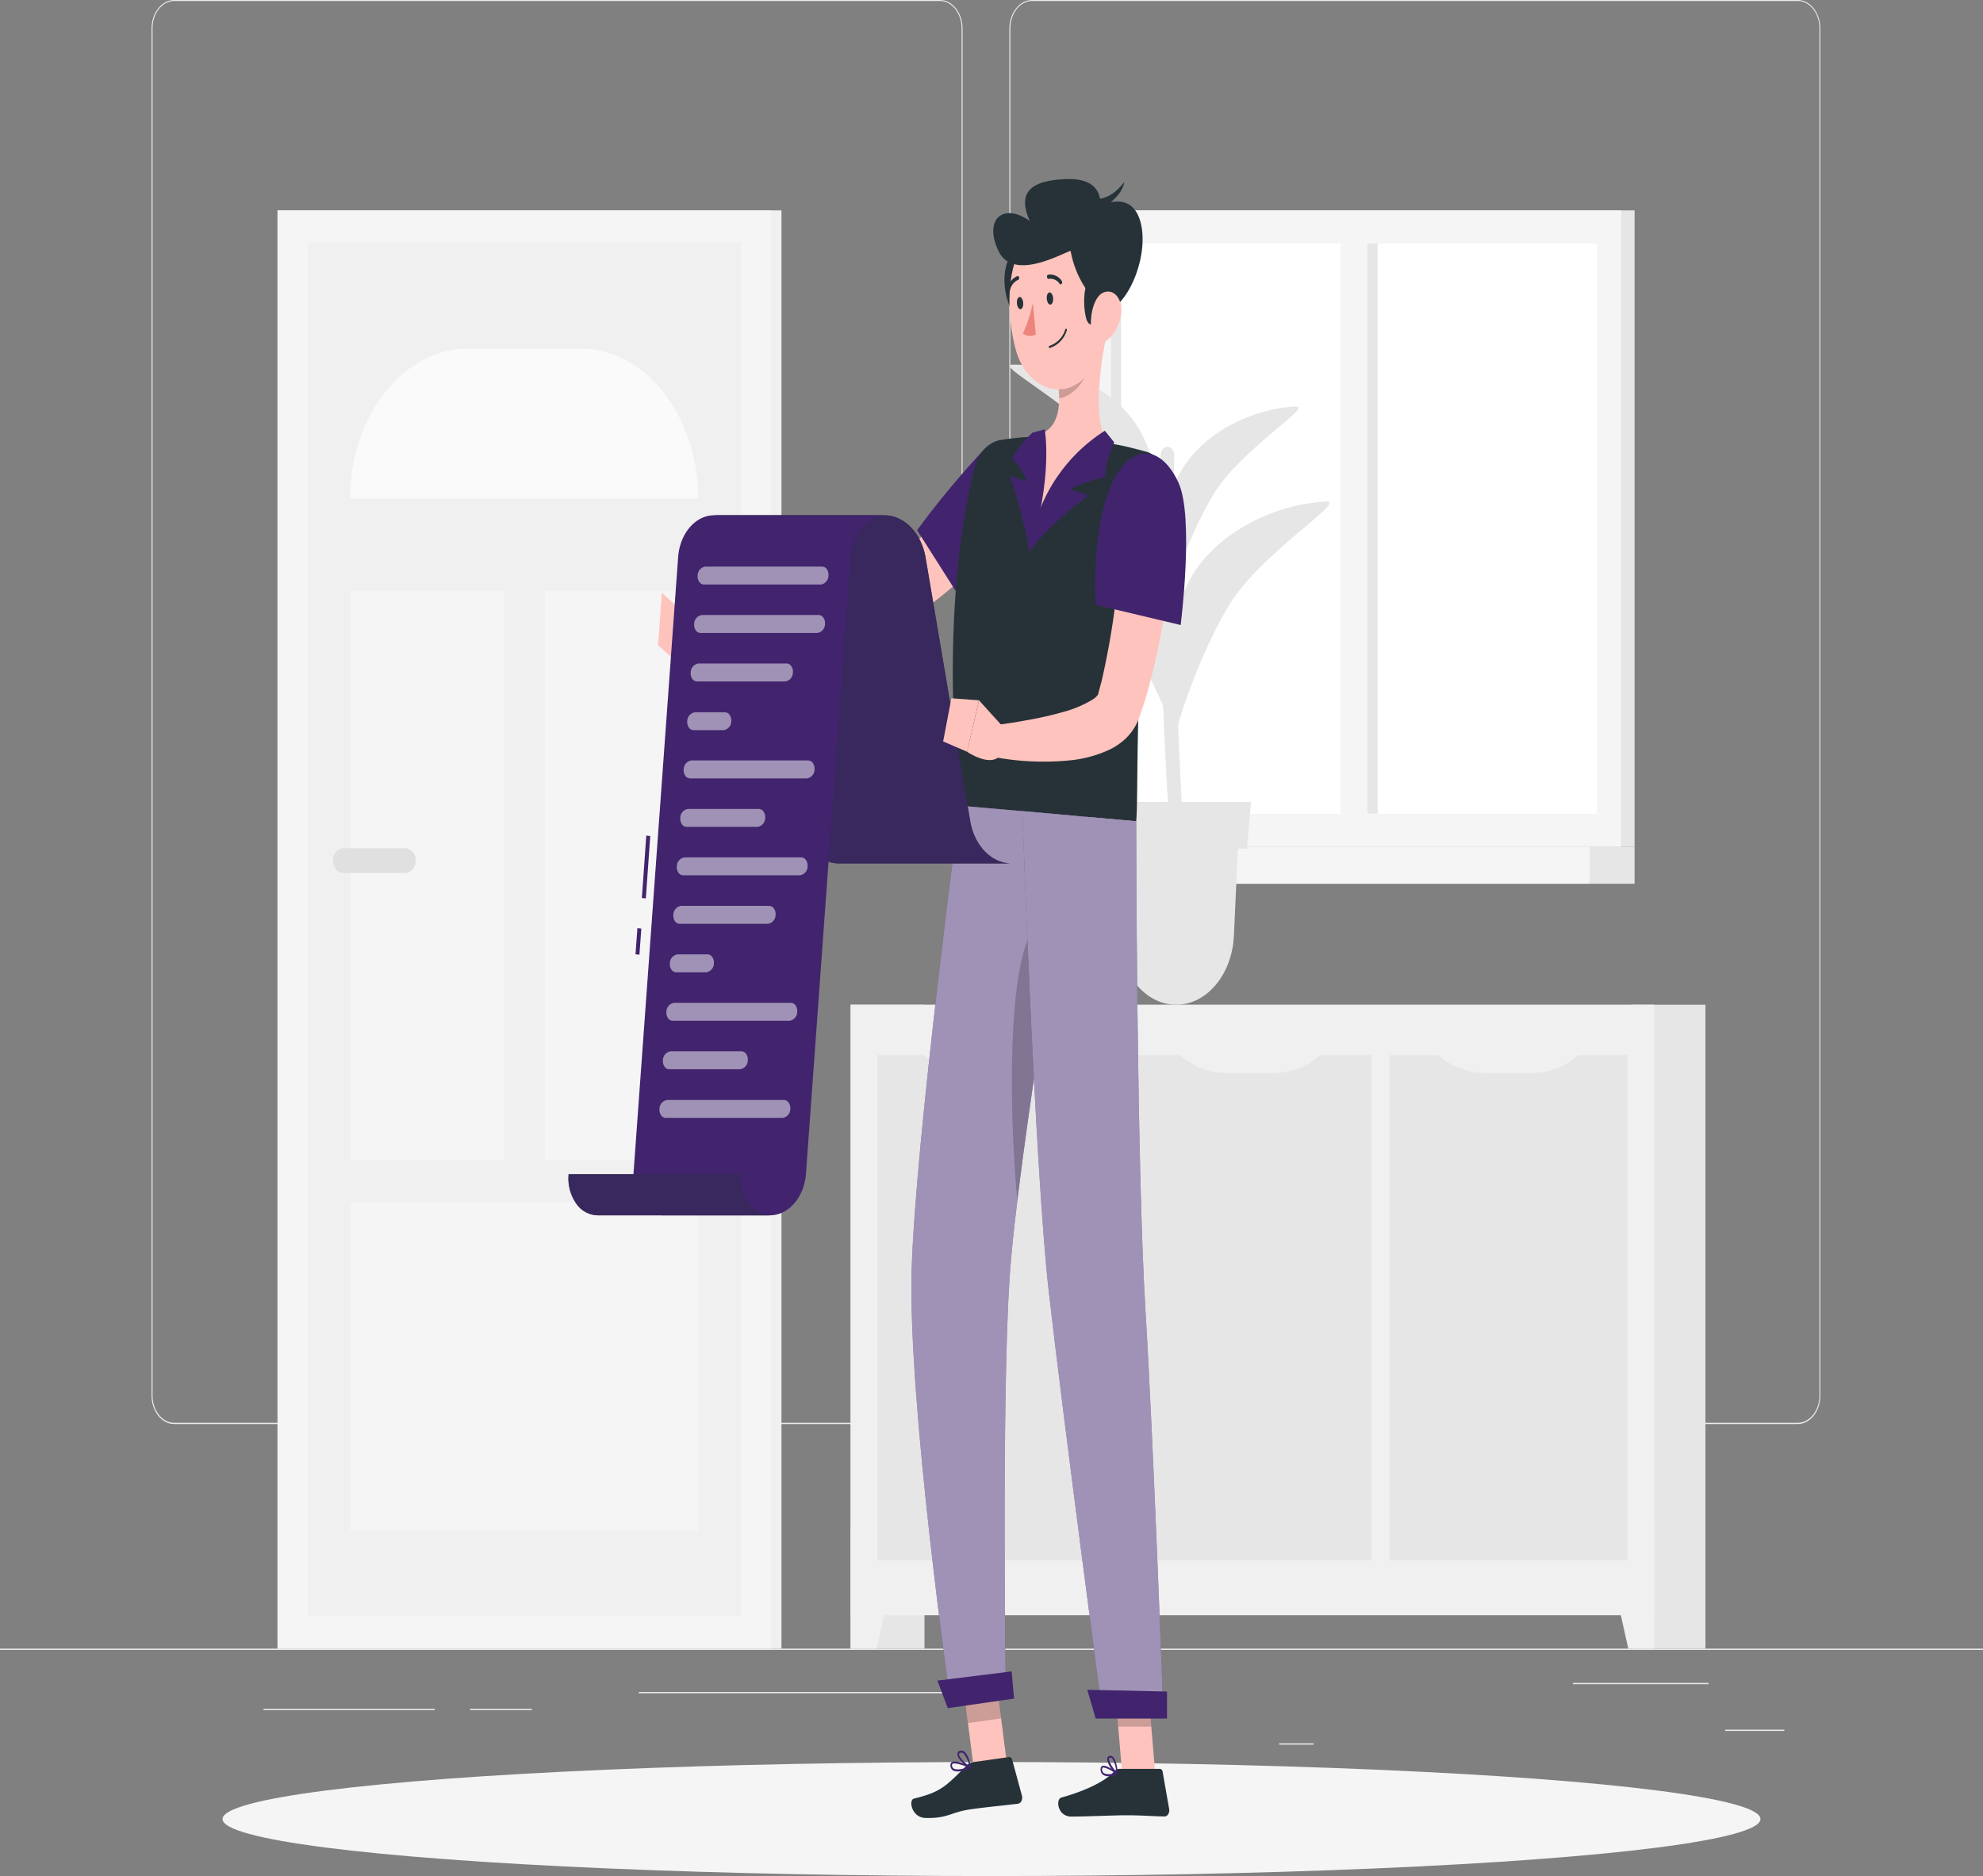 <svg xmlns="http://www.w3.org/2000/svg" width="407" height="385.031" viewBox="0 0 407 385.031">
  <rect x="0" y="0" width="407" height="385.031" fill="#808080" stroke="none"/>
  <g id="Reading_list-rafiki" data-name="Reading list-rafiki" transform="translate(0 -55)">
    <g id="freepik--background-complete--inject-48" transform="translate(0 55)">
      <rect id="Rectangle_661" data-name="Rectangle 661" width="407" height="0.258" transform="translate(0 338.36)" fill="#ebebeb"/>
      <rect id="Rectangle_662" data-name="Rectangle 662" width="12.129" height="0.258" transform="translate(354.09 354.988)" fill="#ebebeb"/>
      <rect id="Rectangle_663" data-name="Rectangle 663" width="7.074" height="0.258" transform="translate(262.539 357.799)" fill="#ebebeb"/>
      <rect id="Rectangle_664" data-name="Rectangle 664" width="27.831" height="0.258" transform="translate(322.824 345.397)" fill="#ebebeb"/>
      <rect id="Rectangle_665" data-name="Rectangle 665" width="35.157" height="0.258" transform="translate(54.082 350.73)" fill="#ebebeb"/>
      <rect id="Rectangle_666" data-name="Rectangle 666" width="12.682" height="0.258" transform="translate(96.483 350.73)" fill="#ebebeb"/>
      <rect id="Rectangle_667" data-name="Rectangle 667" width="76.256" height="0.258" transform="translate(131.119 347.258)" fill="#ebebeb"/>
      <path id="Path_2734" data-name="Path 2734" d="M200.025,347.267H42.85c-2.564-.006-4.64-2.646-4.64-5.9V60.849c.022-3.235,2.092-5.844,4.64-5.849H200.025c2.567,0,4.648,2.642,4.648,5.9V341.365C204.673,344.625,202.592,347.267,200.025,347.267ZM42.85,55.207c-2.451.006-4.436,2.53-4.436,5.643V341.365c0,3.112,1.985,5.637,4.436,5.643H200.025c2.453-.006,4.44-2.529,4.444-5.643V60.849c0-3.114-1.992-5.637-4.444-5.643Z" transform="translate(-7.107 -55)" fill="#ebebeb"/>
      <path id="Path_2735" data-name="Path 2735" d="M416.331,347.267H259.148c-2.565-.006-4.643-2.644-4.648-5.9V60.849c.027-3.237,2.1-5.844,4.648-5.849H416.331c2.545.011,4.609,2.619,4.632,5.849V341.365C420.963,344.617,418.892,347.255,416.331,347.267ZM259.148,55.207c-2.453.006-4.44,2.529-4.444,5.643V341.365c0,3.114,1.992,5.637,4.444,5.643H416.331c2.453-.006,4.44-2.529,4.444-5.643V60.849c0-3.114-1.992-5.637-4.444-5.643Z" transform="translate(-47.337 -55)" fill="#ebebeb"/>
      <rect id="Rectangle_668" data-name="Rectangle 668" width="15.157" height="132.15" transform="translate(189.743 338.36) rotate(180)" fill="#e6e6e6"/>
      <path id="Path_2736" data-name="Path 2736" d="M219.81,383.213h-5.34V358.1H225.4Z" transform="translate(-39.891 -44.854)" fill="#f0f0f0"/>
      <rect id="Rectangle_669" data-name="Rectangle 669" width="15.157" height="132.15" transform="translate(350.036 338.36) rotate(180)" fill="#e6e6e6"/>
      <rect id="Rectangle_670" data-name="Rectangle 670" width="164.949" height="125.298" transform="translate(339.536 331.497) rotate(180)" fill="#f0f0f0"/>
      <path id="Path_2737" data-name="Path 2737" d="M409.282,383.213h5.34V358.1H403.69Z" transform="translate(-75.086 -44.854)" fill="#f0f0f0"/>
      <rect id="Rectangle_671" data-name="Rectangle 671" width="103.647" height="48.897" transform="translate(285.152 320.232) rotate(-90)" fill="#e6e6e6"/>
      <path id="Path_2738" data-name="Path 2738" d="M371.863,268.26h9.678A14.584,14.584,0,0,0,392.653,263H360.76A14.565,14.565,0,0,0,371.863,268.26Z" transform="translate(-67.101 -48.037)" fill="#f0f0f0"/>
      <rect id="Rectangle_672" data-name="Rectangle 672" width="103.647" height="48.897" transform="translate(232.609 320.232) rotate(-90)" fill="#e6e6e6"/>
      <path id="Path_2739" data-name="Path 2739" d="M306.711,268.26h9.67A14.584,14.584,0,0,0,327.493,263H295.6a14.585,14.585,0,0,0,11.111,5.26Z" transform="translate(-54.982 -48.037)" fill="#f0f0f0"/>
      <rect id="Rectangle_673" data-name="Rectangle 673" width="103.647" height="48.897" transform="translate(180.073 320.232) rotate(-90)" fill="#e6e6e6"/>
      <path id="Path_2740" data-name="Path 2740" d="M242.161,268.26h9.67A14.571,14.571,0,0,0,262.943,263H231.05A14.584,14.584,0,0,0,242.161,268.26Z" transform="translate(-42.975 -48.037)" fill="#f0f0f0"/>
      <rect id="Rectangle_674" data-name="Rectangle 674" width="103.427" height="295.181" transform="translate(160.391 338.36) rotate(180)" fill="#f0f0f0"/>
      <rect id="Rectangle_675" data-name="Rectangle 675" width="101.245" height="295.181" transform="translate(158.209 338.36) rotate(180)" fill="#f5f5f5"/>
      <rect id="Rectangle_676" data-name="Rectangle 676" width="281.787" height="88.905" transform="translate(152.039 49.875) rotate(90)" fill="#f0f0f0"/>
      <path id="Path_2741" data-name="Path 2741" d="M159.727,155h0c0-17-10.853-30.777-24.241-30.777H112.531C99.143,124.22,88.29,138,88.29,155Z" transform="translate(-16.422 -52.683)" fill="#fafafa"/>
      <rect id="Rectangle_677" data-name="Rectangle 677" width="67.321" height="71.428" transform="translate(143.305 246.825) rotate(90)" fill="#f5f5f5"/>
      <rect id="Rectangle_678" data-name="Rectangle 678" width="31.51" height="116.876" transform="translate(111.795 121.258)" fill="#f5f5f5"/>
      <rect id="Rectangle_679" data-name="Rectangle 679" width="31.51" height="116.876" transform="translate(71.868 121.258)" fill="#f5f5f5"/>
      <path id="Path_2742" data-name="Path 2742" d="M98.921,228.535h-12.9a1.81,1.81,0,0,1-1.426-.737A2.923,2.923,0,0,1,84,225.992h0a2.321,2.321,0,0,1,2-2.542H98.9a2.331,2.331,0,0,1,2,2.542h0a2.327,2.327,0,0,1-1.986,2.542Z" transform="translate(-15.624 -49.361)" fill="#e0e0e0"/>
      <rect id="Rectangle_680" data-name="Rectangle 680" width="281.787" height="1.604" transform="translate(64.729 49.875) rotate(90)" fill="#f0f0f0"/>
      <rect id="Rectangle_681" data-name="Rectangle 681" width="109.678" height="130.631" transform="translate(335.49 173.81) rotate(180)" fill="#e6e6e6"/>
      <rect id="Rectangle_682" data-name="Rectangle 682" width="109.678" height="130.631" transform="translate(332.731 173.81) rotate(180)" fill="#f5f5f5"/>
      <rect id="Rectangle_683" data-name="Rectangle 683" width="118.852" height="7.565" transform="translate(335.49 181.375) rotate(180)" fill="#e6e6e6"/>
      <rect id="Rectangle_684" data-name="Rectangle 684" width="112.731" height="7.565" transform="translate(326.259 181.375) rotate(180)" fill="#f5f5f5"/>
      <rect id="Rectangle_685" data-name="Rectangle 685" width="117.041" height="99.756" transform="translate(327.765 49.968) rotate(90)" fill="#fff"/>
      <rect id="Rectangle_686" data-name="Rectangle 686" width="117.041" height="5.527" transform="translate(280.651 49.968) rotate(90)" fill="#f5f5f5"/>
      <rect id="Rectangle_687" data-name="Rectangle 687" width="117.041" height="2.092" transform="translate(230.102 49.979) rotate(90)" fill="#e6e6e6"/>
      <rect id="Rectangle_688" data-name="Rectangle 688" width="117.041" height="2.092" transform="translate(282.743 49.968) rotate(90)" fill="#e6e6e6"/>
      <path id="Path_2743" data-name="Path 2743" d="M294.9,229.3c-2.019-26.54-3.419-69.594-2.328-84a1.877,1.877,0,0,1,.562-1.24h0a1.158,1.158,0,0,1,1.472-.136,1.894,1.894,0,0,1,.75,1.614c-.2,7.141-.415,24.979.814,55.746.594,15.316,1.457,25.837.863,28.017Z" transform="translate(-54.348 -52.03)" fill="#e6e6e6"/>
      <path id="Path_2744" data-name="Path 2744" d="M279.388,167.8c-5.7-8.1-17.468-13.859-29.426-13.828-4.689,0,14.278,9.415,22.165,19.8,6.129,8.061,13.024,21.631,15.393,29.165C286,187.072,285.135,175.89,279.388,167.8Z" transform="translate(-46.356 -51.687)" fill="#e6e6e6"/>
      <path id="Path_2745" data-name="Path 2745" d="M299.319,170.247c4.77-8.433,15.783-14.923,27.676-15.657,4.681-.289-13.114,10.335-19.756,21.145-5.161,8.423-10.452,22.385-11.9,30.033C295.029,189.883,294.549,178.68,299.319,170.247Z" transform="translate(-54.899 -51.666)" fill="#e6e6e6"/>
      <path id="Path_2746" data-name="Path 2746" d="M280.164,139.119c-4.884-6.862-14.8-11.74-24.917-11.709-3.98,0,12.088,7.978,18.771,16.763,5.185,6.831,11.038,18.324,13.024,24.7C285.731,155.459,285,145.971,280.164,139.119Z" transform="translate(-47.36 -52.576)" fill="#e6e6e6"/>
      <path id="Path_2747" data-name="Path 2747" d="M297,148.98c4.07-7.141,13.366-12.639,23.451-13.259,3.956-.238-11.111,8.723-16.728,17.91-4.371,7.131-8.848,18.954-10.085,25.434C293.349,165.608,292.966,156.121,297,148.98Z" transform="translate(-54.586 -52.298)" fill="#e6e6e6"/>
      <path id="Path_2748" data-name="Path 2748" d="M293.581,255.737h0c-6.277-.03-11.454-6.254-11.819-14.21L280.72,218.46h25.8l-1.05,23.067C305.111,249.522,299.889,255.762,293.581,255.737Z" transform="translate(-52.214 -49.528)" fill="#e6e6e6"/>
      <path id="Path_2749" data-name="Path 2749" d="M307.57,223.841H278.42l-.83-9.6H308.4Z" transform="translate(-51.632 -49.67)" fill="#e6e6e6"/>
    </g>
    <g id="freepik--Shadow--inject-48" transform="translate(45.674 416.633)">
      <ellipse id="freepik--path--inject-48" cx="157.826" cy="11.699" rx="157.826" ry="11.699" fill="#f5f5f5"/>
    </g>
    <g id="freepik--Character--inject-48" transform="translate(116.672 91.743)">
      <path id="Path_2750" data-name="Path 2750" d="M251.784,406.054l-6.8.971-2.507-19.574,6.8-.971Z" transform="translate(-161.773 -80.647)" fill="#ffc3bd"/>
      <path id="Path_2751" data-name="Path 2751" d="M289.354,407.886h-6.789L280.88,387.93h6.789Z" transform="translate(-168.916 -80.598)" fill="#ffc3bd"/>
      <path id="Path_2752" data-name="Path 2752" d="M279.4,406.27h8.27a.647.647,0,0,1,.578.589l1.343,7.658a1.523,1.523,0,0,1-.2,1.071.922.922,0,0,1-.789.458c-2.662-.052-4.607-.248-7.961-.248-2.059,0-8.278.269-11.127.269s-3.256-3.576-2.051-3.9c5.226-1.457,9.166-3.462,10.842-5.374A1.449,1.449,0,0,1,279.4,406.27Z" transform="translate(-166.3 -79.984)" fill="#263238"/>
      <path id="Path_2753" data-name="Path 2753" d="M242.52,404.964l7.326-1.033a.6.6,0,0,1,.627.506l2.011,7.41a1.548,1.548,0,0,1-.091,1.081.994.994,0,0,1-.723.582c-2.662.331-6.512.682-9.858,1.168-3.907.558-4.558,1.891-9.158,1.747-2.792-.083-3.5-3.679-2.328-3.969,5.34-1.312,6.365-2.336,10.582-6.563a2.861,2.861,0,0,1,1.612-.93Z" transform="translate(-159.412 -80.063)" fill="#263238"/>
      <path id="Path_2754" data-name="Path 2754" d="M238.061,162.578c-2.279,2.387-4.526,4.465-6.846,6.594s-4.689,4.134-7.131,6.025-4.941,3.741-7.57,5.405a49.253,49.253,0,0,1-8.352,4.454c-.757.3-1.5.558-2.352.816a18.285,18.285,0,0,1-2.532.517c-1.53.217-2.963.3-4.4.393-2.857.165-5.7.155-8.466.134-5.6-.083-11.152-.424-16.736-1.033l-.081-6.47c5.478-.889,10.981-1.664,16.427-2.439,2.719-.382,5.438-.8,8.083-1.24,1.327-.227,2.637-.5,3.842-.785a12.867,12.867,0,0,0,1.547-.455c.472-.207,1.058-.444,1.628-.723a51.7,51.7,0,0,0,6.764-4.2c2.255-1.643,4.5-3.41,6.715-5.281s4.42-3.814,6.61-5.787,4.363-4.072,6.414-6.056Z" transform="translate(-148.961 -88.481)" fill="#ffc3bd"/>
      <path id="Path_2755" data-name="Path 2755" d="M255.416,155.532c-.977,8.144-14.481,20.6-14.481,20.6l-9.695-15.264a185.834,185.834,0,0,1,13.488-16.288C249.083,140.051,256.474,146.665,255.416,155.532Z" transform="translate(-159.682 -88.793)" fill="#41246d"/>
      <path id="Path_2756" data-name="Path 2756" d="M174.923,179.293l-3.85-3.483-.423,11.007a3.338,3.338,0,0,0,2.955-1.984Z" transform="translate(-148.413 -87.699)" fill="#ffc3bd"/>
      <path id="Path_2757" data-name="Path 2757" d="M166.71,172.71l-.79,10.779,3.85,3.431.423-11.007Z" transform="translate(-147.533 -87.802)" fill="#ffc3bd"/>
      <path id="Path_2758" data-name="Path 2758" d="M242.49,387.461l1.286,10.087,6.8-.971-1.286-10.087Z" transform="translate(-161.775 -80.646)" opacity="0.2"/>
      <path id="Path_2759" data-name="Path 2759" d="M287.669,387.93H280.88l.871,10.293h6.789Z" transform="translate(-168.916 -80.598)" opacity="0.2"/>
      <path id="Path_2760" data-name="Path 2760" d="M280.208,144.882a4.051,4.051,0,0,1,2.456,2.221,6.073,6.073,0,0,1,.458,3.784q-2.208,11.641-3.321,23.553c-.643,6.676-1.026,13.053-1.262,18.83-.57,13.539-.334,23.863-.651,27.366l-36.215-3.183c-3.679-36.585.627-59.942,3.052-69.418.762-3.012,2.821-5.2,5.291-5.622,1.392-.227,3.052-.455,4.811-.589.611,0,1.237-.072,1.864-.093a106.537,106.537,0,0,1,15.409,1.312c.969.145,1.945.331,2.9.517C276.9,143.983,278.71,144.458,280.208,144.882Z" transform="translate(-161.357 -88.839)" fill="#263238"/>
      <path id="Path_2761" data-name="Path 2761" d="M275.4,121.61c-1.319,6.2-2.922,17.631.309,22.137-8.392,7.172-13.748,17.259-15.3,15.068-.814-1.147-1.156-14.469-.1-16.432,5.617-1.188,5.763-6.4,5.071-11.368Z" transform="translate(-164.968 -89.513)" fill="#ffc3bd"/>
      <path id="Path_2762" data-name="Path 2762" d="M275.046,140.54a33.76,33.76,0,0,0-15.466,24.865c3.761-5.539,12.088-11.565,12.088-11.565L268,152.508a31.43,31.43,0,0,1,7.212-2.47c-.407-2.377,1.766-7.11,1.766-7.11Z" transform="translate(-164.954 -88.879)" fill="#41246d"/>
      <path id="Path_2763" data-name="Path 2763" d="M261.781,140.27s1.815,9.818-3.15,25.144c-.773-5.849-4.021-15.636-4.021-15.636l3.354,1.147s-.171-1.974-2.882-4.609c1.009-2.46,4.168-5.364,4.168-5.364Z" transform="translate(-164.029 -88.888)" fill="#41246d"/>
      <path id="Path_2764" data-name="Path 2764" d="M272.646,125.32l-5.926,5.56a24.759,24.759,0,0,1,.285,3.514c2.133-.2,5.193-2.883,5.568-5.674A11.873,11.873,0,0,0,272.646,125.32Z" transform="translate(-166.282 -89.389)" opacity="0.2"/>
      <path id="Path_2765" data-name="Path 2765" d="M256.825,104.23c-3.313.176-5.136,7.42-1.783,13.435S261.278,103.992,256.825,104.23Z" transform="translate(-163.778 -90.095)" fill="#263238"/>
      <path id="Path_2766" data-name="Path 2766" d="M273.383,110.76c.391,8.536.961,13.508-1.994,18.365-4.453,7.317-13.065,4.7-15.466-3.514-2.149-7.4-2.442-20.122,3.785-24.483a7.519,7.519,0,0,1,8.953-.026A12.327,12.327,0,0,1,273.383,110.76Z" transform="translate(-164.015 -90.248)" fill="#ffc3bd"/>
      <path id="Path_2767" data-name="Path 2767" d="M273.608,117.617a20.39,20.39,0,0,1-7.285-12.319c-1.978.589-11.795,6.325-14.815,0s.814-10.045,6.431-6.149c-2.5-5.6-.228-8.34,7.627-8.588s6.8,5.539,6.8,5.539,5.942-3.286,8.05,2.5C282.847,105.256,278.353,116.614,273.608,117.617Z" transform="translate(-163.255 -90.553)" fill="#263238"/>
      <path id="Path_2768" data-name="Path 2768" d="M275.72,94.549c.073,0,2.971.889,6.317-3.379-.594,3.638-5.788,6.066-5.788,6.066Z" transform="translate(-167.956 -90.532)" fill="#263238"/>
      <path id="Path_2769" data-name="Path 2769" d="M279.181,106.536c-3.126-1.375-6.919,4.516-5.519,11.627S283.405,108.386,279.181,106.536Z" transform="translate(-167.517 -90.024)" fill="#263238"/>
      <path id="Path_2770" data-name="Path 2770" d="M281.269,117.416a8.562,8.562,0,0,1-2.6,5.25c-1.84,1.633-3.5-.227-3.606-2.925-.1-2.429.749-6.2,2.89-6.759S281.6,114.812,281.269,117.416Z" transform="translate(-167.831 -89.804)" fill="#ffc3bd"/>
      <path id="Path_2771" data-name="Path 2771" d="M249.948,312.054c1.628-25.2,13.594-94.966,13.594-94.966L239.732,215s-9.182,69.243-9.882,95.534c-.733,27.335,7.928,88.073,7.928,88.073l11.4-1.654S248.3,337.363,249.948,312.054Z" transform="translate(-159.416 -86.387)" fill="#41246d"/>
      <path id="Path_2772" data-name="Path 2772" d="M249.948,312.054c1.628-25.2,13.594-94.966,13.594-94.966L239.732,215s-9.182,69.243-9.882,95.534c-.733,27.335,7.928,88.073,7.928,88.073l11.4-1.654S248.3,337.363,249.948,312.054Z" transform="translate(-159.416 -86.387)" fill="#fff" opacity="0.5"/>
      <path id="Path_2773" data-name="Path 2773" d="M259.281,239.88c-4.8,7.792-4.884,35.138-3.028,55.374,1.766-14.593,4.55-33.071,7-48.573Z" transform="translate(-164.126 -85.554)" opacity="0.2"/>
      <path id="Path_2774" data-name="Path 2774" d="M257.78,216.08s2.572,73.769,5.438,98.748c3.134,27.356,11.1,87.194,11.1,87.194h12.43s-2.043-56.314-3.687-83.195c-1.864-30.612-1.913-100.64-1.913-100.64Z" transform="translate(-164.619 -86.351)" fill="#41246d"/>
      <path id="Path_2775" data-name="Path 2775" d="M257.78,216.08s2.572,73.769,5.438,98.748c3.134,27.356,11.1,87.194,11.1,87.194h12.43s-2.043-56.314-3.687-83.195c-1.864-30.612-1.913-100.64-1.913-100.64Z" transform="translate(-164.619 -86.351)" fill="#fff" opacity="0.5"/>
      <path id="Path_2776" data-name="Path 2776" d="M275.876,396.482h14.636v-5.55l-16.361-.362Z" transform="translate(-167.664 -80.51)" fill="#41246d"/>
      <path id="Path_2777" data-name="Path 2777" d="M238.495,394.464,252.1,392.5l-.5-5.581-15.238,1.891Z" transform="translate(-160.637 -80.632)" fill="#41246d"/>
      <path id="Path_2778" data-name="Path 2778" d="M265.231,114.217c.065.692-.171,1.3-.529,1.354s-.692-.465-.765-1.157.171-1.292.529-1.344S265.166,113.535,265.231,114.217Z" transform="translate(-165.762 -89.799)" fill="#263238"/>
      <path id="Path_2779" data-name="Path 2779" d="M257.7,115.127c.065.692-.171,1.292-.529,1.354s-.692-.465-.757-1.157.171-1.292.521-1.344S257.622,114.435,257.7,115.127Z" transform="translate(-164.364 -89.768)" fill="#263238"/>
      <path id="Path_2780" data-name="Path 2780" d="M259.953,115.14a29.009,29.009,0,0,1-2.043,6.294,2.574,2.574,0,0,0,2.662.217Z" transform="translate(-164.643 -89.729)" fill="#ed847e"/>
      <path id="Path_2781" data-name="Path 2781" d="M266.912,111.525a.273.273,0,0,1-.326-.1,2.3,2.3,0,0,0-2.173-1.033.27.27,0,0,1-.278-.059.449.449,0,0,1-.137-.313.48.48,0,0,1,.048-.31.309.309,0,0,1,.213-.165,2.825,2.825,0,0,1,2.751,1.271.482.482,0,0,1,0,.579A.452.452,0,0,1,266.912,111.525Z" transform="translate(-165.774 -89.918)" fill="#263238"/>
      <path id="Path_2782" data-name="Path 2782" d="M264.635,124.238h0a5.4,5.4,0,0,0,3.517-3.669.239.239,0,0,0-.1-.279.171.171,0,0,0-.228.134,5.1,5.1,0,0,1-3.256,3.379.248.248,0,0,0-.13.269A.193.193,0,0,0,264.635,124.238Z" transform="translate(-165.857 -89.557)" fill="#263238"/>
      <path id="Path_2783" data-name="Path 2783" d="M254.335,112.983a.216.216,0,0,1-.2,0,.447.447,0,0,1-.2-.517,3.748,3.748,0,0,1,2.076-2.635.26.26,0,0,1,.245.045.412.412,0,0,1,.145.255.486.486,0,0,1-.033.3.326.326,0,0,1-.2.181h0a2.988,2.988,0,0,0-1.628,2.067.354.354,0,0,1-.212.3Z" transform="translate(-163.901 -89.908)" fill="#263238"/>
      <path id="Path_2784" data-name="Path 2784" d="M279.135,407.8a1.732,1.732,0,0,1-1.3-.444,1.4,1.4,0,0,1-.334-1.034.667.667,0,0,1,.277-.579c.749-.5,2.939,1.22,3.183,1.416a.207.207,0,0,1,.073.207.184.184,0,0,1-.122.165,6.324,6.324,0,0,1-1.775.269Zm-1.009-1.788a.387.387,0,0,0-.2.052.266.266,0,0,0-.106.238.969.969,0,0,0,.22.744c.374.393,1.262.455,2.442.155A5.854,5.854,0,0,0,278.126,406.012Z" transform="translate(-168.286 -80.005)" fill="#41246d"/>
      <path id="Path_2785" data-name="Path 2785" d="M281.192,407.556a.117.117,0,0,1-.081,0c-.7-.486-2.059-2.377-1.913-3.328a.58.58,0,0,1,.513-.537.745.745,0,0,1,.684.258c.814.816.952,3.307.952,3.41a.192.192,0,0,1-.073.186A.111.111,0,0,1,281.192,407.556Zm-1.343-3.493h-.065a.212.212,0,0,0-.236.207c-.09.568.814,1.995,1.473,2.666a5.656,5.656,0,0,0-.814-2.7.5.5,0,0,0-.358-.176Z" transform="translate(-168.601 -80.071)" fill="#41246d"/>
      <path id="Path_2786" data-name="Path 2786" d="M243.8,406.205h0c-1.058.434-2.963,1.033-3.777.32a1.229,1.229,0,0,1-.383-.94.73.73,0,0,1,.212-.579c.765-.682,3.639.661,3.956.816a.223.223,0,0,1,.106.2.194.194,0,0,1-.114.186Zm-3.753-.889h0a.3.3,0,0,0-.081.238.807.807,0,0,0,.252.62c.456.413,1.571.331,3.036-.2-1.18-.465-2.735-.971-3.207-.661Z" transform="translate(-161.245 -80.033)" fill="#41246d"/>
      <path id="Path_2787" data-name="Path 2787" d="M244.129,406.278a.144.144,0,0,1-.13,0c-.855-.341-2.629-1.964-2.589-2.945a.643.643,0,0,1,.537-.651.96.96,0,0,1,.92.217c.936.775,1.327,3.1,1.343,3.1a.269.269,0,0,1-.049.2Zm-2.287-3.1a.227.227,0,0,0-.114.2c0,.589,1.2,1.881,2.092,2.4a5.2,5.2,0,0,0-1.131-2.511.679.679,0,0,0-.667-.165.473.473,0,0,0-.179.072Z" transform="translate(-161.574 -80.106)" fill="#41246d"/>
      <path id="Path_2788" data-name="Path 2788" d="M287.813,156.83c-.171,3.369-.48,6.5-.814,9.735s-.757,6.408-1.237,9.611a137.934,137.934,0,0,1-4.176,19.2l-.814,2.408-.2.6-.049.155-.081.227-.244.641a11.222,11.222,0,0,1-3.565,4.63,13.521,13.521,0,0,1-2.336,1.437,25.06,25.06,0,0,1-8.352,2.222,55.312,55.312,0,0,1-15.531-.734l.187-6.47,3.59-.517c1.2-.176,2.4-.413,3.59-.62a70.991,70.991,0,0,0,6.976-1.6,22.894,22.894,0,0,0,6-2.522,3.55,3.55,0,0,0,1.311-1.271c0-.155-.236.5.065-.537l.537-1.995a160.952,160.952,0,0,0,3.012-17.424c.391-3,.716-6.025,1.042-9.064s.578-6.128.814-9.033Z" transform="translate(-163.248 -88.365)" fill="#ffc3bd"/>
      <path id="Path_2789" data-name="Path 2789" d="M293.2,150.952c3.321,7.069.488,29.309.488,29.309l-17.42-4.134s-.944-12.732,2.377-22.509C282.255,143.014,289.182,142.374,293.2,150.952Z" transform="translate(-168.035 -88.729)" fill="#41246d"/>
      <path id="Path_2790" data-name="Path 2790" d="M232.635,220.341,223.4,165.773c-.908-4.789-4.206-8.234-8.083-8.443H179.92c3.874.216,7.17,3.658,8.083,8.443l9.231,54.567c.913,4.785,4.209,8.228,8.083,8.444h35.4C236.842,228.572,233.545,225.128,232.635,220.341Z" transform="translate(-150.137 -88.317)" fill="#263238"/>
      <path id="Path_2791" data-name="Path 2791" d="M232.635,220.341,223.4,165.773c-.908-4.789-4.206-8.234-8.083-8.443H179.92c3.874.216,7.17,3.658,8.083,8.443l9.231,54.567c.913,4.785,4.209,8.228,8.083,8.444h35.4C236.842,228.572,233.545,225.128,232.635,220.341Z" transform="translate(-150.137 -88.317)" fill="#41246d" opacity="0.7"/>
      <path id="Path_2809" data-name="Path 2809" d="M.014.176,12.849-.068l-.02.819L-.006.995Z" transform="translate(14.891 147.554) rotate(-84.857)" fill="#41246d"/>
      <path id="Path_2810" data-name="Path 2810" d="M.015.075l5.375-.1L5.37.787l-5.375.1Z" transform="matrix(0.092, -0.996, 0.996, 0.092, 13.682, 159.114)" fill="#41246d"/>
      <path id="Path_2792" data-name="Path 2792" d="M176.154,157.33h35.393c-3.749.088-6.859,3.709-7.253,8.443L195.112,292.56c-.4,4.736-3.51,8.356-7.261,8.443H165.759a5.473,5.473,0,0,1-4.532-2.481,8.978,8.978,0,0,1-1.516-5.963l9.182-126.787c.4-4.736,3.51-8.356,7.261-8.444Z" transform="translate(-146.371 -88.317)" fill="#41246d"/>
      <path id="Path_2793" data-name="Path 2793" d="M178.764,288.18a8.978,8.978,0,0,0,1.516,5.963,5.473,5.473,0,0,0,4.532,2.481h-35.4a5.466,5.466,0,0,1-4.53-2.481,8.968,8.968,0,0,1-1.51-5.963Z" transform="translate(-143.332 -83.937)" fill="#263238"/>
      <path id="Path_2794" data-name="Path 2794" d="M178.764,288.18a8.978,8.978,0,0,0,1.516,5.963,5.473,5.473,0,0,0,4.532,2.481h-35.4a5.466,5.466,0,0,1-4.53-2.481,8.968,8.968,0,0,1-1.51-5.963Z" transform="translate(-143.332 -83.937)" fill="#41246d" opacity="0.7"/>
      <g id="Group_203" data-name="Group 203" transform="translate(18.672 79.544)" opacity="0.5">
        <path id="Path_2795" data-name="Path 2795" d="M201.215,171.2h-24a1.2,1.2,0,0,1-.982-.544,1.958,1.958,0,0,1-.328-1.3h0a1.843,1.843,0,0,1,1.579-1.84h23.956a1.2,1.2,0,0,1,.982.544,1.958,1.958,0,0,1,.328,1.3h0A1.858,1.858,0,0,1,201.215,171.2Z" transform="translate(-168.061 -167.52)" fill="#fff"/>
        <path id="Path_2796" data-name="Path 2796" d="M200.3,180.819H176.347a1.193,1.193,0,0,1-.988-.54,1.957,1.957,0,0,1-.331-1.3h0a1.843,1.843,0,0,1,1.579-1.84h23.956a1.193,1.193,0,0,1,.988.54,1.957,1.957,0,0,1,.331,1.3h0A1.843,1.843,0,0,1,200.3,180.819Z" transform="translate(-167.897 -167.198)" fill="#fff"/>
        <path id="Path_2797" data-name="Path 2797" d="M193.564,190.449h-18.1a1.2,1.2,0,0,1-.982-.544,1.958,1.958,0,0,1-.328-1.3h0a1.843,1.843,0,0,1,1.579-1.84h18.079a1.193,1.193,0,0,1,.988.54,1.956,1.956,0,0,1,.331,1.3h0A1.846,1.846,0,0,1,193.564,190.449Z" transform="translate(-167.735 -166.876)" fill="#fff"/>
        <path id="Path_2798" data-name="Path 2798" d="M180.726,200.119H174.6a1.192,1.192,0,0,1-.984-.537,1.954,1.954,0,0,1-.334-1.292h0a1.843,1.843,0,0,1,1.579-1.84H181a1.2,1.2,0,0,1,.982.544,1.958,1.958,0,0,1,.328,1.3h0A1.84,1.84,0,0,1,180.726,200.119Z" transform="translate(-167.572 -166.551)" fill="#fff"/>
        <path id="Path_2799" data-name="Path 2799" d="M197.671,209.7H173.7a1.2,1.2,0,0,1-.982-.544,1.958,1.958,0,0,1-.328-1.3h0a1.843,1.843,0,0,1,1.579-1.84h23.948a1.193,1.193,0,0,1,.988.54,1.956,1.956,0,0,1,.331,1.3h0A1.849,1.849,0,0,1,197.671,209.7Z" transform="translate(-167.406 -166.231)" fill="#fff"/>
        <path id="Path_2800" data-name="Path 2800" d="M187.377,219.329h-14.53a1.193,1.193,0,0,1-.988-.54,1.957,1.957,0,0,1-.331-1.3h0a1.843,1.843,0,0,1,1.579-1.84h14.522a1.2,1.2,0,0,1,.985.544,1.967,1.967,0,0,1,.334,1.3h0A1.846,1.846,0,0,1,187.377,219.329Z" transform="translate(-167.246 -165.909)" fill="#fff"/>
        <path id="Path_2801" data-name="Path 2801" d="M195.925,228.949H171.969a1.2,1.2,0,0,1-.982-.544,1.958,1.958,0,0,1-.328-1.3h0a1.843,1.843,0,0,1,1.579-1.84h23.932a1.2,1.2,0,0,1,.985.544,1.967,1.967,0,0,1,.334,1.3h0A1.849,1.849,0,0,1,195.925,228.949Z" transform="translate(-167.084 -165.587)" fill="#fff"/>
        <path id="Path_2802" data-name="Path 2802" d="M189.176,238.579H171.1a1.193,1.193,0,0,1-.988-.54,1.957,1.957,0,0,1-.331-1.3h0a1.843,1.843,0,0,1,1.579-1.84h18.079a1.193,1.193,0,0,1,.988.54,1.957,1.957,0,0,1,.331,1.3h0A1.843,1.843,0,0,1,189.176,238.579Z" transform="translate(-166.921 -165.264)" fill="#fff"/>
        <path id="Path_2803" data-name="Path 2803" d="M176.355,248.209h-6.138a1.2,1.2,0,0,1-.985-.544,1.967,1.967,0,0,1-.334-1.3h0a1.84,1.84,0,0,1,1.587-1.84h6.129a1.193,1.193,0,0,1,.988.54,1.957,1.957,0,0,1,.331,1.3h0A1.843,1.843,0,0,1,176.355,248.209Z" transform="translate(-166.757 -164.942)" fill="#fff"/>
        <path id="Path_2804" data-name="Path 2804" d="M193.295,257.829H169.347a1.193,1.193,0,0,1-.988-.54,1.957,1.957,0,0,1-.331-1.3h0a1.843,1.843,0,0,1,1.579-1.84h23.956a1.2,1.2,0,0,1,.982.544,1.958,1.958,0,0,1,.328,1.3h0A1.843,1.843,0,0,1,193.295,257.829Z" transform="translate(-166.595 -164.62)" fill="#fff"/>
        <path id="Path_2805" data-name="Path 2805" d="M182.989,267.459H168.467a1.193,1.193,0,0,1-.988-.54,1.957,1.957,0,0,1-.331-1.3h0a1.843,1.843,0,0,1,1.579-1.84h14.522a1.193,1.193,0,0,1,.988.54,1.957,1.957,0,0,1,.331,1.3h0A1.843,1.843,0,0,1,182.989,267.459Z" transform="translate(-166.432 -164.298)" fill="#fff"/>
        <path id="Path_2806" data-name="Path 2806" d="M191.545,277.119H167.6a1.193,1.193,0,0,1-.988-.54,1.957,1.957,0,0,1-.331-1.3h0a1.84,1.84,0,0,1,1.579-1.829h23.956a1.2,1.2,0,0,1,.979.541,1.955,1.955,0,0,1,.332,1.288h0A1.843,1.843,0,0,1,191.545,277.119Z" transform="translate(-166.27 -163.974)" fill="#fff"/>
      </g>
      <path id="Path_2807" data-name="Path 2807" d="M251.483,199.806l-5.2-5.736-2.442,10.562s5.283,3.638,7.106.3Z" transform="translate(-162.026 -87.087)" fill="#ffc3bd"/>
      <path id="Path_2808" data-name="Path 2808" d="M239.5,193.67l-1.693,8.857,4.917,2.119,2.434-10.562Z" transform="translate(-160.905 -87.101)" fill="#ffc3bd"/>
    </g>
  </g>
</svg>
